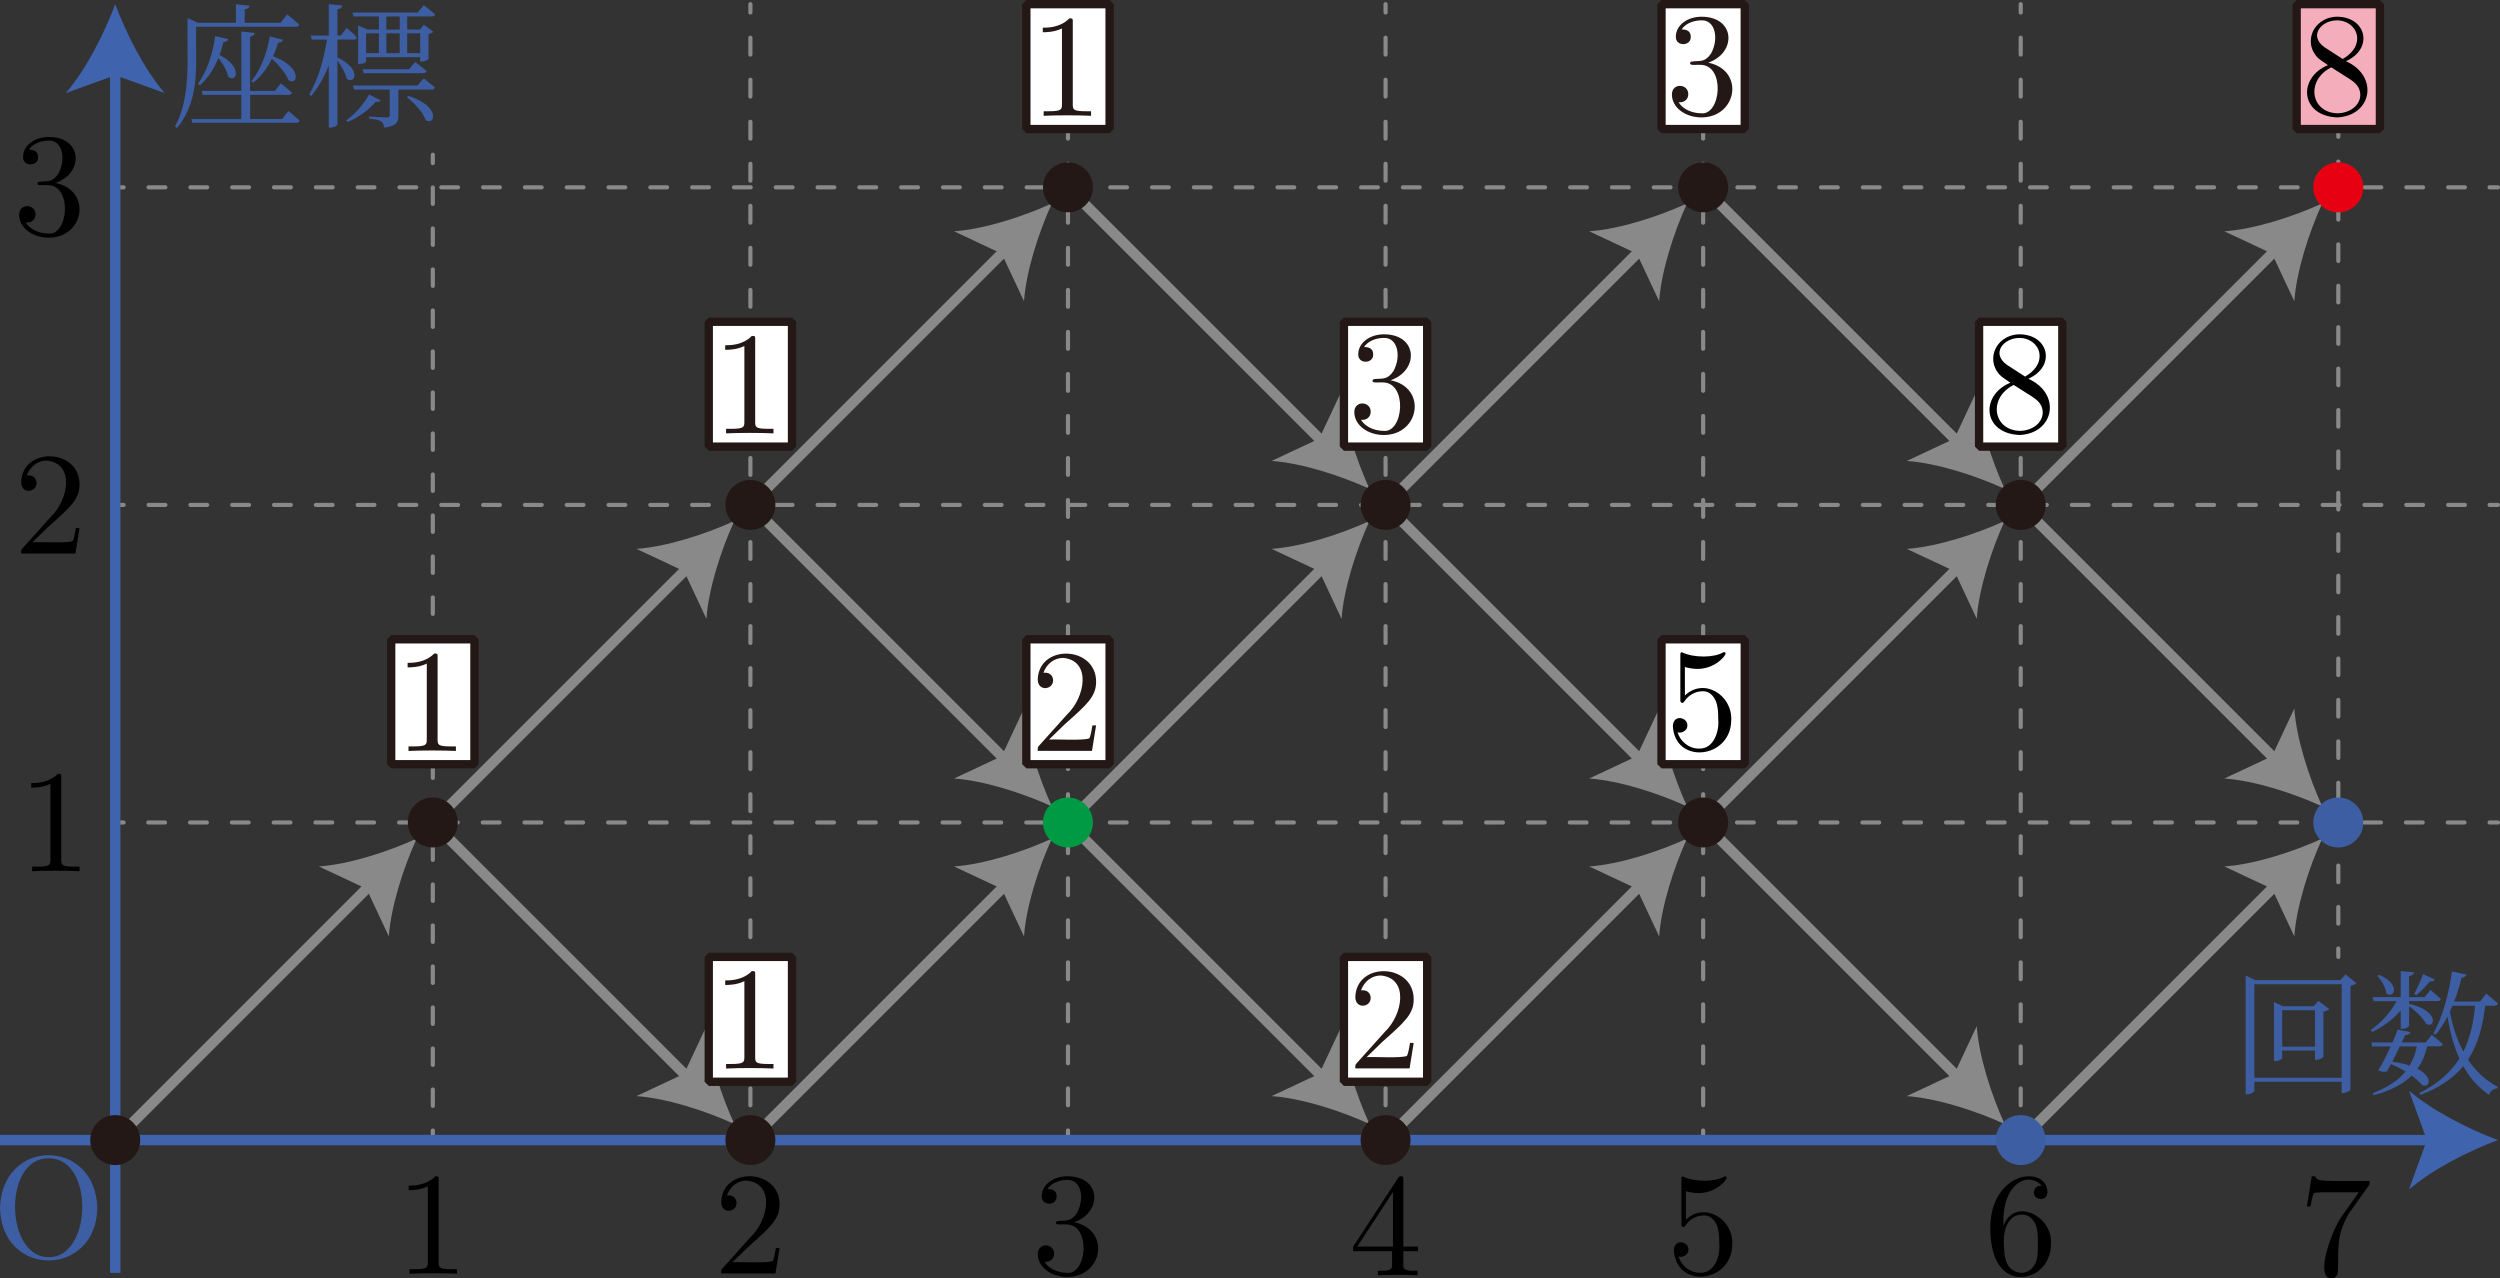 <?xml version="1.0" encoding="UTF-8"?><svg id="_レイヤー_2" xmlns="http://www.w3.org/2000/svg" viewBox="0 0 170.237 87.055"><rect x="0" y="0" width="170.237" height="87.055" fill="#333333" stroke="none"/><g id="Workplace"><g id="_1A_3_03"><line x1="72.723" y1="77.548" x2="72.723" y2="76.981" fill="none" stroke="#898989" stroke-linecap="round" stroke-miterlimit="10" stroke-width=".283"/><line x1="72.723" y1="75.264" x2="72.723" y2="1.709" fill="none" stroke="#898989" stroke-dasharray="0 0 1.145 1.717" stroke-linecap="round" stroke-miterlimit="10" stroke-width=".283"/><line x1="72.723" y1=".85" x2="72.723" y2=".283" fill="none" stroke="#898989" stroke-linecap="round" stroke-miterlimit="10" stroke-width=".283"/><line x1="137.6" y1=".283" x2="137.6" y2=".85" fill="none" stroke="#898989" stroke-linecap="round" stroke-miterlimit="10" stroke-width=".283"/><line x1="137.6" y1="2.568" x2="137.6" y2="76.123" fill="none" stroke="#898989" stroke-dasharray="0 0 1.145 1.717" stroke-linecap="round" stroke-miterlimit="10" stroke-width=".283"/><line x1="137.6" y1="76.981" x2="137.6" y2="77.548" fill="none" stroke="#898989" stroke-linecap="round" stroke-miterlimit="10" stroke-width=".283"/><line x1="51.098" y1="77.548" x2="51.098" y2="76.981" fill="none" stroke="#898989" stroke-linecap="round" stroke-miterlimit="10" stroke-width=".283"/><line x1="51.098" y1="75.264" x2="51.098" y2="1.709" fill="none" stroke="#898989" stroke-dasharray="0 0 1.145 1.717" stroke-linecap="round" stroke-miterlimit="10" stroke-width=".283"/><line x1="51.098" y1=".85" x2="51.098" y2=".283" fill="none" stroke="#898989" stroke-linecap="round" stroke-miterlimit="10" stroke-width=".283"/><line x1="115.975" y1=".283" x2="115.975" y2=".85" fill="none" stroke="#898989" stroke-linecap="round" stroke-miterlimit="10" stroke-width=".283"/><line x1="115.975" y1="2.568" x2="115.975" y2="76.123" fill="none" stroke="#898989" stroke-dasharray="0 0 1.145 1.717" stroke-linecap="round" stroke-miterlimit="10" stroke-width=".283"/><line x1="115.975" y1="76.981" x2="115.975" y2="77.548" fill="none" stroke="#898989" stroke-linecap="round" stroke-miterlimit="10" stroke-width=".283"/><line x1="29.472" y1="77.548" x2="29.472" y2="76.981" fill="none" stroke="#898989" stroke-linecap="round" stroke-miterlimit="10" stroke-width=".283"/><line x1="29.472" y1="75.306" x2="29.472" y2="11.941" fill="none" stroke="#898989" stroke-dasharray="0 0 1.117 1.675" stroke-linecap="round" stroke-miterlimit="10" stroke-width=".283"/><line x1="29.472" y1="11.104" x2="29.472" y2="10.537" fill="none" stroke="#898989" stroke-linecap="round" stroke-miterlimit="10" stroke-width=".283"/><line x1="94.349" y1=".283" x2="94.349" y2=".85" fill="none" stroke="#898989" stroke-linecap="round" stroke-miterlimit="10" stroke-width=".283"/><line x1="94.349" y1="2.568" x2="94.349" y2="76.123" fill="none" stroke="#898989" stroke-dasharray="0 0 1.145 1.717" stroke-linecap="round" stroke-miterlimit="10" stroke-width=".283"/><line x1="94.349" y1="76.981" x2="94.349" y2="77.548" fill="none" stroke="#898989" stroke-linecap="round" stroke-miterlimit="10" stroke-width=".283"/><line x1="159.226" y1=".283" x2="159.226" y2=".85" fill="none" stroke="#898989" stroke-linecap="round" stroke-miterlimit="10" stroke-width=".283"/><line x1="159.226" y1="2.543" x2="159.226" y2="63.747" fill="none" stroke="#898989" stroke-dasharray="0 0 1.128 1.692" stroke-linecap="round" stroke-miterlimit="10" stroke-width=".283"/><line x1="159.226" y1="64.593" x2="159.226" y2="65.16" fill="none" stroke="#898989" stroke-linecap="round" stroke-miterlimit="10" stroke-width=".283"/><line x1="170.095" y1="56.007" x2="169.528" y2="56.007" fill="none" stroke="#898989" stroke-linecap="round" stroke-miterlimit="10" stroke-width=".283"/><line x1="167.82" y1="56.007" x2="9.268" y2="56.007" fill="none" stroke="#898989" stroke-dasharray="0 0 1.139 1.708" stroke-linecap="round" stroke-miterlimit="10" stroke-width=".283"/><line x1="8.414" y1="56.007" x2="7.847" y2="56.007" fill="none" stroke="#898989" stroke-linecap="round" stroke-miterlimit="10" stroke-width=".283"/><line x1="7.847" y1="12.756" x2="8.414" y2="12.756" fill="none" stroke="#898989" stroke-linecap="round" stroke-miterlimit="10" stroke-width=".283"/><line x1="10.122" y1="12.756" x2="168.674" y2="12.756" fill="none" stroke="#898989" stroke-dasharray="0 0 1.139 1.708" stroke-linecap="round" stroke-miterlimit="10" stroke-width=".283"/><line x1="169.528" y1="12.756" x2="170.095" y2="12.756" fill="none" stroke="#898989" stroke-linecap="round" stroke-miterlimit="10" stroke-width=".283"/><line x1="7.847" y1="34.382" x2="8.414" y2="34.382" fill="none" stroke="#898989" stroke-linecap="round" stroke-miterlimit="10" stroke-width=".283"/><line x1="10.122" y1="34.382" x2="168.674" y2="34.382" fill="none" stroke="#898989" stroke-dasharray="0 0 1.139 1.708" stroke-linecap="round" stroke-miterlimit="10" stroke-width=".283"/><line x1="169.528" y1="34.382" x2="170.095" y2="34.382" fill="none" stroke="#898989" stroke-linecap="round" stroke-miterlimit="10" stroke-width=".283"/><g id="_軸"><path d="m6.627,82.271c-.115-4.795-6.499-4.83-6.627,0,.127,4.772,6.519,4.723,6.627,0Zm-3.308,3.338c-2.999.007-3.117-6.765-.01-6.737,3.148-.019,2.969,6.76.01,6.737" fill="#3d5ea3" stroke-width="0"/><path d="m16.434,2.143v4.05h-2.697l.064.266h2.633v1.647h-3.406l.073.255h7.07c.129,0,.212-.043.239-.137-.294-.284-.773-.662-.773-.662l-.423.543h-2.182v-1.647h2.614c.129,0,.212-.036.23-.14-.285-.273-.746-.644-.746-.644l-.414.518h-1.685v-3.701c.211-.036.304-.13.322-.248l-.92-.101Zm-1.786.313c-.166,1.295-.599,2.464-1.169,3.255l.138.093c.525-.45.939-1.086,1.252-1.849.304.378.608.881.672,1.277.543.453,1.04-.651-.589-1.489.101-.277.193-.572.267-.885.203-.007.295-.083.331-.194l-.902-.209Zm3.728.025c-.212,1.234-.672,2.338-1.261,3.047l.129.101c.506-.396.939-.946,1.27-1.629.451.407.967.997,1.132,1.464.626.407,1.004-.856-1.049-1.637.129-.284.249-.597.341-.921.203,0,.304-.094.341-.194l-.902-.23Zm-5.606-.928c-.053,2.276.274,5.019-.856,7.061,0,0,.138.101.138.101,1.692-2.045,1.229-4.618,1.307-6.896,0,0,6.775,0,6.775,0,.129,0,.221-.047.239-.147-.313-.284-.819-.691-.819-.691l-.451.572h-2.44v-.921c.221-.029.322-.119.331-.248l-.929-.094v1.263h-2.596l-.7-.324v.324" fill="#3d5ea3" stroke-width="0"/><path d="m27.8,6.532l-.092.083c.488.378,1.105,1.04,1.28,1.565.654.406,1.031-.964-1.188-1.647Zm-3.111-1.82l.073.273h4.041c.129,0,.211-.047.239-.148-.304-.266-.773-.615-.773-.615l-.414.489h-3.167Zm.442,1.72c-.285.572-.92,1.317-1.556,1.766l.092.112c.782-.32,1.519-.892,1.915-1.381.212.029.295-.007.341-.09l-.792-.406Zm-1.132-5.579l.074.266h1.731v.896h-.764l-.654-.288v2.633c.64-.013.539-.198.543-.468,0,0,3.682,0,3.682,0,.013.312-.053.301.101.295.267,0,.469-.14.469-.176v-1.701c.184-.04.267-.083.322-.147l-.635-.489-.276.342h-.865v-.896h1.666c.129,0,.211-.043.239-.144-.304-.259-.773-.619-.773-.619l-.423.496h-4.437Zm.93,2.763v-1.345h.875v1.345h-.875Zm3.682,0h-.883v-1.345h.883v1.345Zm-2.301-1.345h.911v1.345h-.911v-1.345Zm0-.255v-.896h.911v.896h-.911Zm-2.274,3.809l.074.277h2.43v1.73c0,.119-.027.166-.211.166-.203,0-1.197-.065-1.197-.065v.14c.651.096.946.07,1.031.615.847-.083.967-.396.967-.845v-1.741h2.246c.129,0,.211-.047.239-.147-.295-.259-.764-.615-.764-.615l-.423.486h-4.391Zm-1.648-5.54v2.133h-1.234l.074.277h1.04c-.211,1.335-.589,2.669-1.206,3.73l.129.108c.515-.615.902-1.317,1.197-2.079v4.234c.204.032.594-.098.589-.22,0,0,0-4.356,0-4.356.249.36.552.874.635,1.252.552.432,1.058-.662-.635-1.453v-1.216c1.103-.05,1.959.258.626-.791,0,0-.396.514-.396.514h-.23V.632c.23-.036.304-.119.331-.259l-.92-.09" fill="#3d5ea3" stroke-width="0"/><line x1="7.847" y1="86.673" x2="7.847" y2="4.56" fill="none" stroke="#4063ae" stroke-miterlimit="10" stroke-width=".709"/><path d="m7.847.283c.747,2.013,2.021,4.509,3.37,6.057l-3.37-1.219-3.37,1.219c1.349-1.548,2.624-4.045,3.37-6.057Z" fill="#4063ae" stroke-width="0"/><path d="m159.456,73.39h-5.947v-6.37h5.947v6.37Zm-5.947.892v-.619h5.947v.766c.206.032.587-.136.598-.23,0,0,0-7.072,0-7.072.184-.036.341-.108.405-.183l-.746-.59-.35.389h-5.79l-.654-.313v8.083c.247.037.602-.127.589-.23Zm4.133-3.011h-2.237v-2.475h2.237v2.475Zm-2.237.791v-.525h2.237v.637h.092c.194,0,.47-.147.479-.212v-3.076c.184-.036.331-.101.396-.173l-.727-.554-.331.36h-2.099l-.608-.284v4.022c.209.033.574-.118.561-.194" fill="#3d5ea3" stroke-width="0"/><path d="m161.994,66.383l-.101.065c.258.302.571.802.608,1.198.515.421,1.022-.655-.506-1.263Zm3.001-.047c-.184.489-.423,1.022-.598,1.345l.138.083c.295-.23.644-.597.92-.928.184.007.295-.047.341-.14l-.801-.36Zm-1.519-.212v1.777h-1.915l.074.27h1.565c-.405.745-1.013,1.435-1.758,1.96l.092.147c.782-.389,1.445-.885,1.942-1.482v1.259h.111c.211,0,.46-.13.46-.202v-1.335c.442.32.967.809,1.16,1.205.626.331.929-.874-1.16-1.371v-.183h1.924c.129,0,.211-.047.239-.14-.276-.266-.718-.626-.718-.626l-.387.496h-1.059v-1.435c.221-.036.313-.119.341-.248l-.911-.094Zm-.212,3.989c-.074.22-.193.532-.35.874h-1.445l.064.266h1.261c-.276.608-.608,1.259-.856,1.629.221.112.469.13.608.065l.267-.489c.368.158.7.324.985.507-.488.608-1.215,1.086-2.228,1.471l.065.14c1.132-.306,1.979-.727,2.587-1.335.322.237.561.468.709.651.515.212.792-.543-.313-1.112.304-.435.525-.939.663-1.529h.838c.12,0,.212-.047.23-.147-.285-.266-.755-.637-.755-.637l-.414.518h-1.629l.221-.5c.23-.007.331-.083.368-.201l-.875-.173Zm.157,1.14h1.151c-.092.489-.258.921-.488,1.306-.322-.108-.709-.201-1.178-.266l.515-1.04Zm3.544-5.108c-.203,1.583-.681,3.155-1.261,4.234l.138.083c.304-.349.58-.773.819-1.245.166,1.043.423,2.007.81,2.863-.589.939-1.454,1.712-2.725,2.349l.074.13c1.316-.5,2.246-1.151,2.918-1.96.423.77.994,1.435,1.749,1.96.092-.277.304-.417.571-.453l.028-.09c-.856-.46-1.519-1.097-2.025-1.86.663-1.004.994-2.22,1.169-3.673h.626c.129,0,.212-.047.239-.147-.304-.288-.801-.673-.801-.673l-.423.543h-1.758c.203-.514.368-1.058.506-1.629.193-.011.294-.094.331-.212l-.985-.219Zm.773,5.468c-.433-.813-.718-1.723-.92-2.716l.184-.414h1.537c-.101,1.187-.341,2.216-.801,3.13" fill="#3d5ea3" stroke-width="0"/><line x1="0" y1="77.633" x2="165.818" y2="77.633" fill="none" stroke="#4063ae" stroke-miterlimit="10" stroke-width=".709"/><path d="m170.095,77.633c-2.013.747-4.509,2.021-6.057,3.37l1.219-3.37-1.219-3.37c1.548,1.349,4.045,2.624,6.057,3.37Z" fill="#4063ae" stroke-width="0"/></g><path d="m4.172,52.948c0-.237,0-.259-.229-.259-.618.637-1.495.637-1.814.637v.309c.2,0,.787,0,1.305-.259v5.162c0,.36-.03.478-.927.478h-.319v.309c.934-.043,2.295-.043,3.228,0,0,0,0-.309,0-.309h-.319c-.897,0-.927-.108-.927-.478v-5.59" stroke-width="0"/><path d="m2.209,36.925l1.056-1.029c1.554-1.374,2.152-1.914,2.152-2.91.002-2.465-3.923-2.596-3.976-.13.034.821,1.054.675,1.046.032,0-.259-.179-.518-.528-.518-.08,0-.1,0-.13.007.23-.647.767-1.014,1.345-1.014,1.943.182,1.491,2.679.289,3.827,0,0-1.913,2.13-1.913,2.13-.11.112-.11.133-.11.371h3.697l.279-1.734h-.249c-.05.299-.12.737-.219.888-.48.162-2.165.045-2.74.079" stroke-width="0"/><path d="m3.775,12.457c1.948-.669,1.861-3.118-.439-3.13-1.006,0-1.764.597-1.764,1.356-.029.698,1.049.662,1.016.011,0-.5-.468-.5-.618-.5.309-.489.967-.619,1.325-.619.946-.059,1.233,1.227.678,2.252-.434.643-.779.481-1.276.55-.08.007-.15.018-.15.119-.043.182.503.085.678.108,1.737-.023,1.431,3.47.06,3.298-.428,0-1.176-.169-1.524-.755.349.05.658-.169.658-.55-.004-.715-1.102-.791-1.116.022,0,.906.927,1.565,2.013,1.565,2.44-.006,2.962-3.224.459-3.727" stroke-width="0"/><path d="m136.427,83.465c-.14-2.76,1.576-3.792,2.62-2.719-.632-.098-.801.847-.09.907.159,0,.458-.09.458-.478,0-.597-.439-1.075-1.266-1.075-1.276,0-2.621,1.284-2.621,3.489,0,2.658,1.156,3.367,2.083,3.367,1.106,0,2.053-.935,2.053-2.252.117-1.928-2.504-3.199-3.239-1.238Zm1.186,3.209c-1.261-.115-1.128-1.587-1.166-2.191,0-.777.319-1.773,1.216-1.773.159,0,.618,0,.927.619.179.367.179.874.179,1.363,0,.478,0,.978-.169,1.335-.299.601-.758.647-.987.647" stroke-width="0"/><path d="m161.273,80.767c.09-.119.09-.14.09-.349h-2.421c-1.216,0-1.236-.13-1.276-.32h-.249l-.329,2.054h.249c.03-.158.119-.788.249-.906.07-.061.847-.061.977-.061h2.063c-.109.162-.897,1.248-1.116,1.576-.718.945-1.914,4.255-.767,4.295.458,0,.458-.45.458-.547.055-1.468-.131-2.347.727-3.849,0,0,1.345-1.892,1.345-1.892" stroke-width="0"/><path d="m29.871,80.357c0-.237,0-.259-.229-.259-.618.637-1.495.637-1.814.637v.309c.2,0,.787,0,1.305-.259v5.162c0,.36-.03.478-.927.478h-.319v.309c.934-.043,2.295-.043,3.228,0,0,0,0-.309,0-.309h-.319c-.897,0-.927-.108-.927-.478v-5.59" stroke-width="0"/><path d="m49.877,85.952l1.056-1.029c1.554-1.374,2.152-1.914,2.152-2.91.002-2.465-3.923-2.596-3.976-.13.034.821,1.054.675,1.046.032,0-.259-.179-.518-.528-.518-.08,0-.1,0-.13.007.23-.647.767-1.014,1.345-1.014,1.943.182,1.491,2.679.289,3.827,0,0-1.913,2.13-1.913,2.13-.11.112-.11.133-.11.371h3.697l.279-1.734h-.249c-.05.299-.12.737-.219.888-.48.162-2.165.045-2.74.079" stroke-width="0"/><path d="m73.138,83.227c1.948-.669,1.861-3.118-.439-3.13-1.006,0-1.764.597-1.764,1.356-.029.698,1.049.662,1.016.011,0-.5-.468-.5-.618-.5.309-.489.967-.619,1.325-.619.946-.059,1.233,1.227.678,2.252-.434.643-.779.481-1.276.55-.08.007-.15.018-.15.119-.043.182.503.085.678.108,1.737-.023,1.431,3.47.06,3.298-.428,0-1.176-.169-1.524-.755.349.05.658-.169.658-.55-.004-.715-1.102-.791-1.116.022,0,.906.927,1.565,2.013,1.565,2.44-.006,2.962-3.224.459-3.727" stroke-width="0"/><path d="m94.792,85.198v.867c.065.476-.32.478-.967.468,0,0,0,.309,0,.309.87-.043,1.831-.043,2.701,0,0,0,0-.309,0-.309-.65.009-1.03.01-.967-.468,0,0,0-.867,0-.867h.997v-.309h-.997v-4.532c0-.202,0-.259-.159-.259-.09,0-.119,0-.199.119l-3.059,4.673v.309h2.65Zm.06-.309h-2.432l2.432-3.716v3.716Z" stroke-width="0"/><path d="m117.962,84.731c.063-1.753-1.895-2.898-3.159-1.673,0,0,0-1.942,0-1.942.199.058.528.13.847.13,1.226,0,1.923-.906,1.923-1.036-.002-.097-.077-.148-.179-.083-.582.35-1.959.389-2.8-.018-.1 0-.1.079-.1.237v2.95c-.037.268.154.348.269.169.11-.158.478-.698,1.285-.698.518,0,.768.46.847.64.159.367.179.755.179,1.255.079.771-.261,2.037-1.306,2.011-.727,0-1.295-.525-1.465-1.115.32.115.702-.166.668-.468.029-.543-.946-.782-.987.04.129,2.653,3.961,2.252,3.976-.399" stroke-width="0"/><line x1="52.167" y1="35.45" x2="68.605" y2="51.889" fill="none" stroke="#898989" stroke-miterlimit="10" stroke-width=".709"/><path d="m71.63,54.913c-1.951-.895-4.618-1.76-6.666-1.9l3.245-1.521,1.521-3.245c.14,2.049,1.005,4.715,1.9,6.666Z" fill="#898989" stroke-width="0"/><line x1="30.541" y1="57.076" x2="46.98" y2="73.514" fill="none" stroke="#898989" stroke-miterlimit="10" stroke-width=".709"/><path d="m50.004,76.539c-1.951-.895-4.617-1.76-6.666-1.9l3.245-1.521,1.521-3.245c.14,2.049,1.005,4.715,1.9,6.666Z" fill="#898989" stroke-width="0"/><line x1="73.792" y1="57.076" x2="90.231" y2="73.515" fill="none" stroke="#898989" stroke-miterlimit="10" stroke-width=".709"/><path d="m93.255,76.539c-1.951-.895-4.617-1.76-6.666-1.9l3.245-1.521,1.521-3.245c.14,2.049,1.005,4.715,1.9,6.666Z" fill="#898989" stroke-width="0"/><line x1="73.792" y1="13.825" x2="90.231" y2="30.263" fill="none" stroke="#898989" stroke-miterlimit="10" stroke-width=".709"/><path d="m93.255,33.288c-1.951-.895-4.617-1.76-6.666-1.9l3.245-1.521,1.521-3.245c.14,2.049,1.005,4.715,1.9,6.666Z" fill="#898989" stroke-width="0"/><line x1="95.418" y1="35.45" x2="111.856" y2="51.889" fill="none" stroke="#898989" stroke-miterlimit="10" stroke-width=".709"/><path d="m114.881,54.913c-1.951-.895-4.617-1.76-6.666-1.9l3.245-1.521,1.521-3.245c.14,2.049,1.005,4.715,1.9,6.666Z" fill="#898989" stroke-width="0"/><line x1="117.043" y1="57.076" x2="133.482" y2="73.515" fill="none" stroke="#898989" stroke-miterlimit="10" stroke-width=".709"/><path d="m136.506,76.539c-1.951-.895-4.617-1.76-6.666-1.9l3.245-1.521,1.521-3.245c.14,2.049,1.005,4.715,1.9,6.666Z" fill="#898989" stroke-width="0"/><line x1="117.043" y1="13.825" x2="133.482" y2="30.264" fill="none" stroke="#898989" stroke-miterlimit="10" stroke-width=".709"/><path d="m136.506,33.288c-1.951-.895-4.617-1.76-6.666-1.9l3.245-1.521,1.521-3.245c.14,2.049,1.005,4.715,1.9,6.666Z" fill="#898989" stroke-width="0"/><line x1="52.167" y1="76.564" x2="68.605" y2="60.125" fill="none" stroke="#898989" stroke-miterlimit="10" stroke-width=".709"/><path d="m71.63,57.101c-.895,1.951-1.76,4.618-1.9,6.666l-1.521-3.245-3.245-1.521c2.049-.14,4.715-1.005,6.666-1.9Z" fill="#898989" stroke-width="0"/><line x1="8.915" y1="76.564" x2="25.354" y2="60.125" fill="none" stroke="#898989" stroke-miterlimit="10" stroke-width=".709"/><path d="m28.378,57.101c-.895,1.951-1.76,4.618-1.9,6.666l-1.521-3.245-3.245-1.521c2.049-.14,4.715-1.005,6.666-1.9Z" fill="#898989" stroke-width="0"/><line x1="30.541" y1="54.938" x2="46.98" y2="38.499" fill="none" stroke="#898989" stroke-miterlimit="10" stroke-width=".709"/><path d="m50.004,35.475c-.895,1.951-1.76,4.617-1.9,6.666l-1.521-3.245-3.245-1.521c2.049-.14,4.715-1.005,6.666-1.9Z" fill="#898989" stroke-width="0"/><line x1="73.792" y1="54.938" x2="90.231" y2="38.499" fill="none" stroke="#898989" stroke-miterlimit="10" stroke-width=".709"/><path d="m93.255,35.475c-.895,1.951-1.76,4.617-1.9,6.666l-1.521-3.245-3.245-1.521c2.049-.14,4.715-1.005,6.666-1.9Z" fill="#898989" stroke-width="0"/><line x1="52.167" y1="33.313" x2="68.605" y2="16.874" fill="none" stroke="#898989" stroke-miterlimit="10" stroke-width=".709"/><path d="m71.63,13.85c-.895,1.951-1.76,4.618-1.9,6.666l-1.521-3.245-3.245-1.521c2.049-.14,4.715-1.005,6.666-1.9Z" fill="#898989" stroke-width="0"/><line x1="95.418" y1="76.564" x2="111.856" y2="60.125" fill="none" stroke="#898989" stroke-miterlimit="10" stroke-width=".709"/><path d="m114.881,57.101c-.895,1.951-1.76,4.618-1.9,6.666l-1.521-3.245-3.245-1.521c2.049-.14,4.715-1.005,6.666-1.9Z" fill="#898989" stroke-width="0"/><line x1="117.043" y1="54.938" x2="133.482" y2="38.499" fill="none" stroke="#898989" stroke-miterlimit="10" stroke-width=".709"/><path d="m136.506,35.475c-.895,1.951-1.76,4.617-1.9,6.666l-1.521-3.245-3.245-1.521c2.049-.14,4.715-1.005,6.666-1.9Z" fill="#898989" stroke-width="0"/><line x1="95.418" y1="33.313" x2="111.856" y2="16.874" fill="none" stroke="#898989" stroke-miterlimit="10" stroke-width=".709"/><path d="m114.881,13.85c-.895,1.951-1.76,4.618-1.9,6.666l-1.521-3.245-3.245-1.521c2.049-.14,4.715-1.005,6.666-1.9Z" fill="#898989" stroke-width="0"/><line x1="138.669" y1="76.564" x2="155.108" y2="60.125" fill="none" stroke="#898989" stroke-miterlimit="10" stroke-width=".709"/><path d="m158.132,57.101c-.895,1.951-1.76,4.618-1.9,6.666l-1.521-3.245-3.245-1.521c2.049-.14,4.715-1.005,6.666-1.9Z" fill="#898989" stroke-width="0"/><line x1="138.669" y1="33.313" x2="155.108" y2="16.874" fill="none" stroke="#898989" stroke-miterlimit="10" stroke-width=".709"/><path d="m158.132,13.85c-.895,1.951-1.76,4.618-1.9,6.666l-1.521-3.245-3.245-1.521c2.049-.14,4.715-1.005,6.666-1.9Z" fill="#898989" stroke-width="0"/><line x1="138.669" y1="35.45" x2="155.108" y2="51.889" fill="none" stroke="#898989" stroke-miterlimit="10" stroke-width=".709"/><path d="m158.132,54.913c-1.951-.895-4.617-1.76-6.666-1.9l3.245-1.521,1.521-3.245c.14,2.049,1.005,4.715,1.9,6.666Z" fill="#898989" stroke-width="0"/><circle cx="72.723" cy="12.756" r="1.701" fill="#231815" stroke-width="0"/><circle cx="51.098" cy="34.382" r="1.701" fill="#231815" stroke-width="0"/><circle cx="94.349" cy="34.382" r="1.701" fill="#231815" stroke-width="0"/><circle cx="72.723" cy="56.007" r="1.701" fill="#094" stroke-width="0"/><circle cx="29.472" cy="56.007" r="1.701" fill="#231815" stroke-width="0"/><circle cx="51.098" cy="77.633" r="1.701" fill="#231815" stroke-width="0"/><circle cx="94.349" cy="77.633" r="1.701" fill="#231815" stroke-width="0"/><circle cx="7.847" cy="77.633" r="1.701" fill="#231815" stroke-width="0"/><circle cx="115.975" cy="12.756" r="1.701" fill="#231815" stroke-width="0"/><circle cx="137.6" cy="34.382" r="1.701" fill="#231815" stroke-width="0"/><circle cx="115.975" cy="56.007" r="1.701" fill="#231815" stroke-width="0"/><circle cx="137.6" cy="77.633" r="1.701" fill="#3d5ea3" stroke-width="0"/><circle cx="159.226" cy="12.756" r="1.701" fill="#e60012" stroke-width="0"/><circle cx="159.226" cy="56.007" r="1.701" fill="#3d5ea3" stroke-width="0"/><rect x="26.638" y="43.535" width="5.669" height="8.504" fill="#fff" stroke="#231815" stroke-linejoin="bevel" stroke-width=".567"/><path d="m29.8,44.759c0-.237,0-.259-.229-.259-.618.637-1.495.637-1.814.637v.309c.2,0,.787,0,1.305-.259v5.162c0,.36-.03.478-.927.478h-.319v.309c.934-.043,2.295-.043,3.228,0,0,0,0-.309,0-.309h-.319c-.897,0-.927-.108-.927-.478v-5.59" fill="#231815" stroke-width="0"/><rect x="48.263" y="21.909" width="5.669" height="8.504" fill="#fff" stroke="#231815" stroke-linejoin="bevel" stroke-width=".567"/><path d="m51.426,23.133c0-.237,0-.259-.229-.259-.618.637-1.495.637-1.814.637v.309c.2,0,.787,0,1.305-.259v5.162c0,.36-.03.478-.927.478h-.319v.309c.934-.043,2.295-.043,3.228,0,0,0,0-.309,0-.309h-.319c-.897,0-.927-.108-.927-.478v-5.59" fill="#231815" stroke-width="0"/><rect x="69.889" y=".283" width="5.669" height="8.504" fill="#fff" stroke="#231815" stroke-linejoin="bevel" stroke-width=".567"/><path d="m73.052,1.508c0-.237,0-.259-.229-.259-.618.637-1.495.637-1.814.637v.309c.2,0,.787,0,1.305-.259v5.162c0,.36-.03.478-.927.478h-.319v.309c.934-.043,2.295-.043,3.228,0,0,0,0-.309,0-.309h-.319c-.897,0-.927-.108-.927-.478V1.508" fill="#231815" stroke-width="0"/><rect x="48.263" y="65.16" width="5.669" height="8.504" fill="#fff" stroke="#231815" stroke-linejoin="bevel" stroke-width=".567"/><path d="m51.426,66.384c0-.237,0-.259-.229-.259-.618.637-1.495.637-1.814.637v.309c.2,0,.787,0,1.305-.259v5.162c0,.36-.03.478-.927.478h-.319v.309c.934-.043,2.295-.043,3.228,0,0,0,0-.309,0-.309h-.319c-.897,0-.927-.108-.927-.478v-5.59" fill="#231815" stroke-width="0"/><rect x="69.889" y="43.535" width="5.669" height="8.504" fill="#fff" stroke="#231815" stroke-linejoin="bevel" stroke-width=".567"/><path d="m71.432,50.362l1.056-1.029c1.554-1.374,2.152-1.914,2.152-2.91.002-2.465-3.923-2.596-3.976-.13.034.821,1.054.675,1.046.032,0-.259-.179-.518-.528-.518-.08,0-.1,0-.13.007.23-.647.767-1.014,1.345-1.014,1.943.182,1.491,2.679.289,3.827,0,0-1.913,2.13-1.913,2.13-.11.112-.11.133-.11.371h3.697l.279-1.734h-.249c-.05.299-.12.737-.219.888-.48.162-2.165.045-2.74.079" fill="#231815" stroke-width="0"/><rect x="91.514" y="21.909" width="5.669" height="8.504" fill="#fff" stroke="#231815" stroke-linejoin="bevel" stroke-width=".567"/><path d="m94.693,25.894c1.948-.669,1.861-3.118-.439-3.13-1.006,0-1.764.597-1.764,1.356-.029.698,1.049.662,1.016.011,0-.5-.468-.5-.618-.5.309-.489.967-.619,1.325-.619.946-.059,1.233,1.227.678,2.252-.434.643-.779.481-1.276.55-.08.007-.15.018-.15.119-.043.182.503.085.678.108,1.737-.023,1.431,3.47.06,3.298-.428,0-1.176-.169-1.524-.755.349.05.658-.169.658-.55-.004-.715-1.102-.791-1.116.022,0,.906.927,1.565,2.013,1.565,2.44-.006,2.962-3.224.459-3.727" fill="#231815" stroke-width="0"/><rect x="91.514" y="65.16" width="5.669" height="8.504" fill="#fff" stroke="#231815" stroke-linejoin="bevel" stroke-width=".567"/><path d="m93.058,71.987l1.056-1.029c1.554-1.374,2.152-1.914,2.152-2.91.002-2.465-3.923-2.596-3.976-.13.034.821,1.054.675,1.046.032,0-.259-.179-.518-.528-.518-.08,0-.1,0-.13.007.23-.647.767-1.014,1.345-1.014,1.943.182,1.491,2.679.289,3.827,0,0-1.913,2.13-1.913,2.13-.11.112-.11.133-.11.371h3.697l.279-1.734h-.249c-.05.299-.12.737-.219.888-.48.162-2.165.045-2.74.079" fill="#231815" stroke-width="0"/><rect x="113.14" y=".283" width="5.669" height="8.504" fill="#fff" stroke="#231815" stroke-linejoin="bevel" stroke-width=".567"/><path d="m116.319,4.268c1.948-.669,1.861-3.118-.439-3.13-1.006,0-1.764.597-1.764,1.356-.029.698,1.049.662,1.016.011,0-.5-.468-.5-.618-.5.309-.489.967-.619,1.325-.619.946-.059,1.233,1.227.678,2.252-.434.643-.779.481-1.276.55-.08.007-.15.018-.15.119-.043.182.503.085.678.108,1.737-.023,1.431,3.47.06,3.298-.428,0-1.176-.169-1.524-.755.349.05.658-.169.658-.55-.004-.715-1.102-.791-1.116.022,0,.906.927,1.565,2.013,1.565,2.44-.006,2.962-3.224.459-3.727" fill="#231815" stroke-width="0"/><rect x="113.14" y="43.535" width="5.669" height="8.504" fill="#fff" stroke="#231815" stroke-linejoin="bevel" stroke-width=".567"/><path d="m117.891,49.035c.063-1.753-1.895-2.898-3.159-1.673,0,0,0-1.942,0-1.942.199.058.528.13.847.13,1.226,0,1.923-.906,1.923-1.036-.002-.097-.077-.148-.179-.083-.582.35-1.959.389-2.8-.018-.1 0-.1.079-.1.237v2.95c-.037.268.154.348.269.169.11-.158.478-.698,1.285-.698.518,0,.768.46.847.64.159.367.179.755.179,1.255.079.771-.261,2.037-1.306,2.011-.727,0-1.295-.525-1.465-1.115.32.115.702-.166.668-.468.029-.543-.946-.782-.987.04.129,2.653,3.961,2.252,3.976-.399" stroke-width="0"/><rect x="134.765" y="21.909" width="5.669" height="8.504" fill="#fff" stroke="#231815" stroke-linejoin="bevel" stroke-width=".567"/><path d="m136.665,24.847c-1.109-.791-.226-1.839.857-1.835.727,0,1.365.518,1.365,1.237,0,.568-.389,1.047-.987,1.396l-1.236-.799Zm1.455.946c1.898-.852,1.402-3.002-.588-3.029-.996,0-1.804.737-1.804,1.665,0,.18.02.626.439,1.093.11.122.478.371.728.54-2.064.847-1.899,3.455.628,3.558,2.349-.096,2.883-2.798.598-3.827Zm-.996.421l1.226.777c.279.187.748.486.748,1.094,0,.737-.748,1.255-1.565,1.255-1.837-.052-2.157-2.271-.408-3.126" stroke-width="0"/><rect x="156.391" y=".283" width="5.669" height="8.504" fill="#f4aebb" stroke="#231815" stroke-linejoin="bevel" stroke-width=".567"/><path d="m158.291,3.221c-1.109-.791-.226-1.839.857-1.835.727,0,1.365.518,1.365,1.237,0,.568-.389,1.047-.987,1.396l-1.236-.799Zm1.455.946c1.898-.852,1.402-3.002-.588-3.029-.996,0-1.804.737-1.804,1.665,0,.18.02.626.439,1.093.11.122.478.371.728.54-2.064.847-1.899,3.455.628,3.558,2.349-.096,2.883-2.798.598-3.827Zm-.996.421l1.226.777c.279.187.748.486.748,1.094,0,.737-.748,1.255-1.565,1.255-1.837-.052-2.157-2.271-.408-3.126" stroke-width="0"/></g></g></svg>